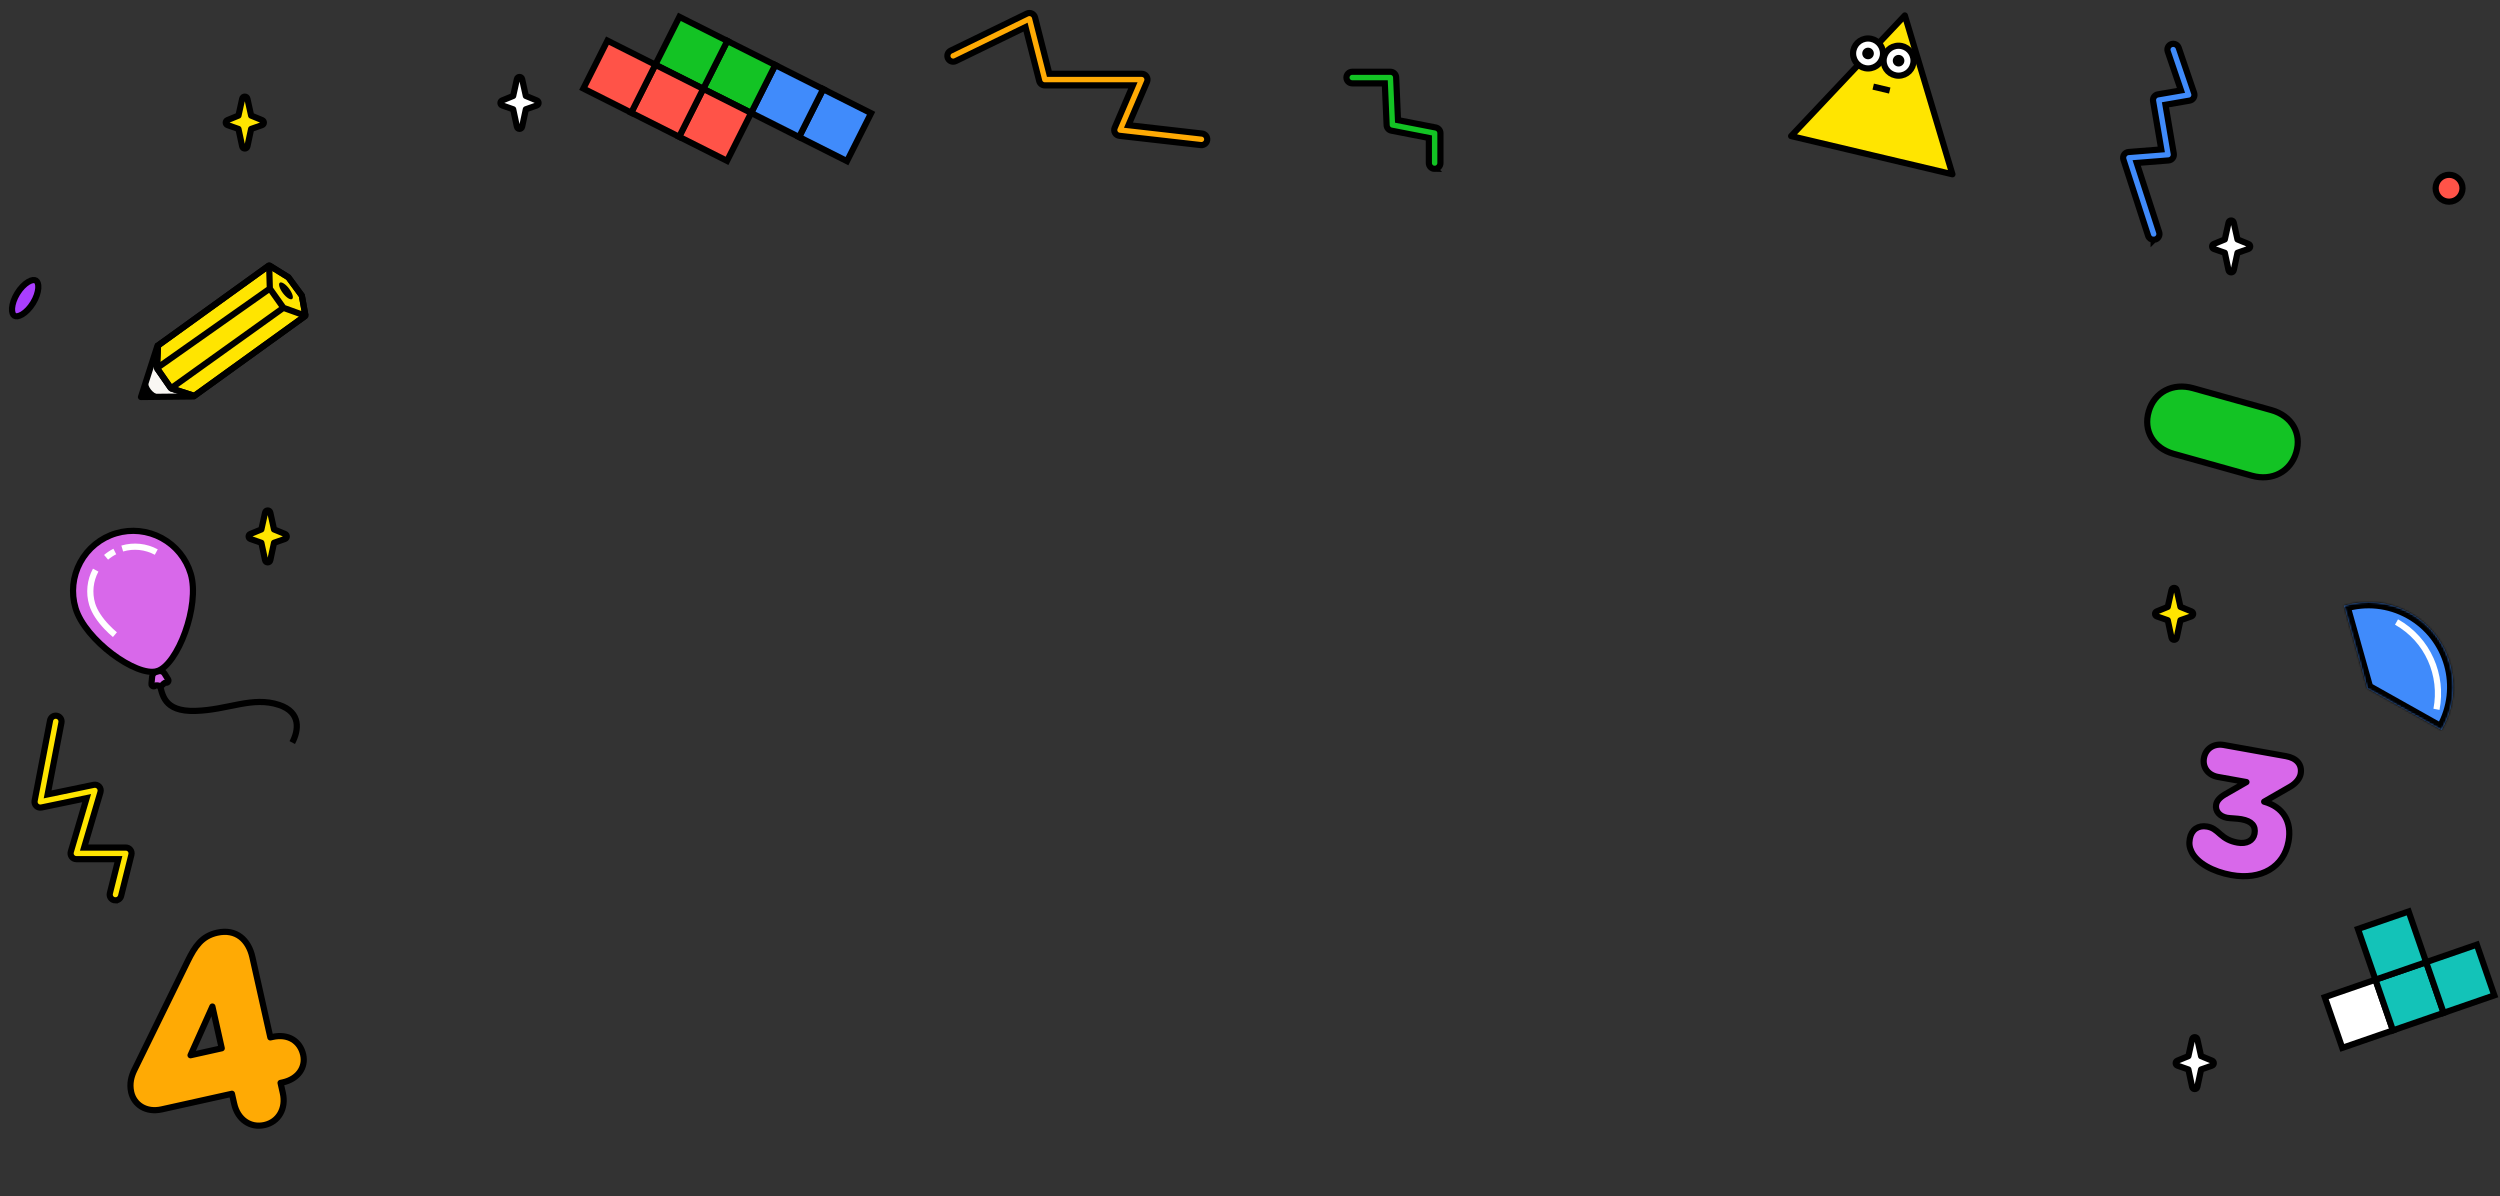 <?xml version="1.0" encoding="UTF-8"?>
<svg id="Ebene_1" data-name="Ebene 1" xmlns="http://www.w3.org/2000/svg" xmlns:xlink="http://www.w3.org/1999/xlink" viewBox="0 0 1212 580">
  <rect x="0" y="0" width="1212" height="580" fill="#333333" stroke="none"/>
  <defs>
    <mask id="mask" x="1132.74" y="288.92" width="59.59" height="69.03" maskUnits="userSpaceOnUse">
      <g id="path-50-inside-1_539_830" data-name="path-50-inside-1 539 830">
        <path d="M1184.06,353.11c11.11-19.78,4.09-44.81-15.69-55.92-10.13-5.69-21.63-6.62-31.94-3.52l11.23,40.02,35.95,20.2c.15-.26.31-.52.45-.78Z" style="fill: #fff;"/>
      </g>
    </mask>
  </defs>
  <path d="M923.47,7.49l11.54,38.5,11.53,38.5-39.11-9.26-39.1-9.26,27.57-29.24,27.57-29.24Z" style="fill: #ffe500; stroke: #000; stroke-linejoin: round; stroke-width: 3px;"/>
  <path d="M905.63,33.18c4.01,0,7.26-3.25,7.26-7.26s-3.25-7.26-7.26-7.26-7.26,3.25-7.26,7.26,3.25,7.26,7.26,7.26Z" style="fill: #fff; stroke: #000; stroke-miterlimit: 10; stroke-width: 3px;"/>
  <path d="M905.63,28.73c1.55,0,2.81-1.26,2.81-2.81s-1.26-2.81-2.81-2.81-2.81,1.26-2.81,2.81,1.26,2.81,2.81,2.81Z"/>
  <path d="M920.43,36.69c4.01,0,7.26-3.25,7.26-7.26s-3.25-7.26-7.26-7.26-7.26,3.25-7.26,7.26,3.25,7.26,7.26,7.26Z" style="fill: #fff; stroke: #000; stroke-miterlimit: 10; stroke-width: 3px;"/>
  <path d="M920.43,32.24c1.55,0,2.81-1.26,2.81-2.81s-1.26-2.81-2.81-2.81-2.81,1.26-2.81,2.81,1.26,2.81,2.81,2.81Z"/>
  <path d="M908.13,42l8.01,1.9" style="fill: none; stroke: #000; stroke-miterlimit: 10; stroke-width: 3px;"/>
  <path d="M113.54,535.17l-1.1-4.91-34.06,7.57c-7.62,1.69-13.41-2.29-14.78-8.33-.95-4.28.15-7.88,1.47-10.62l25.95-52.97c3.46-7.04,6.77-12.06,14.26-13.74,9.27-2.06,15.21,3.48,17.08,11.85l8.71,38.91,1.07-.23c7.51-1.68,13.33,1.92,14.85,8.64,1.35,6.04-2.4,11.75-9.9,13.42l-1.07.23,1.1,4.91c1.68,7.48-2.03,13.99-8.9,15.52-6.87,1.53-12.97-2.65-14.68-10.27l.02.02ZM107.5,508.21l-4.53-20.24-10.6,23.61,15.13-3.37h0Z" style="fill: #ffaa04; stroke: #000; stroke-linejoin: round; stroke-width: 3px;"/>
  <path d="M1062.53,413.08c-1.09-2.19-1.35-4.06-.91-6.49.79-4.4,4.08-6.65,8.44-5.87,2.55.46,3.96,1.56,6.37,3.73,2.3,2.07,4.78,3.4,8.31,4.04,4.4.79,7.63-.92,8.25-4.33.66-3.7-1.24-6.08-6.38-7-2.1-.38-5.4-.42-6.92-.69-3.54-.64-5.88-3.18-5.3-6.43.32-1.77,1.72-3.43,4.28-4.92l10.41-5.98-13.81-2.48c-4.81-.86-7.61-4.68-6.79-9.2.82-4.52,4.77-7.16,9.58-6.3l30.22,5.43c5.22.94,7.87,4.13,7.08,8.57-.41,2.3-2.37,4.67-5.06,6.22l-12.64,7.28c9.09,2.52,13.56,9.57,11.82,19.23-2.24,12.46-13.24,18.92-27.72,16.33-9-1.62-16.6-5.87-19.22-11.13h-.01Z" style="fill: #d868ea; stroke: #000; stroke-linejoin: round; stroke-width: 3px;"/>
  <path d="M1041.73,199.36c2.78-9.32,11.63-13.92,21.48-11.17l37.93,10.61c9.86,2.75,14.83,11.23,12.06,20.56-2.76,9.33-11.65,14.01-21.51,11.26l-37.93-10.61c-9.85-2.76-14.82-11.23-12.03-20.63h0Z" style="fill: #13c324; stroke: #000; stroke-miterlimit: 10; stroke-width: 3px;"/>
  <g>
    <rect x="391.84" y="47.66" width="26" height="26" transform="translate(168.75 395.08) rotate(-63.3)" style="fill: #408bfb; stroke: #000; stroke-miterlimit: 10; stroke-width: 3px;"/>
    <rect x="368.61" y="35.98" width="26" height="26" transform="translate(166.39 367.89) rotate(-63.3)" style="fill: #408bfb; stroke: #000; stroke-miterlimit: 10; stroke-width: 3px;"/>
    <rect x="345.38" y="24.29" width="26" height="26" transform="translate(164.04 340.71) rotate(-63.3)" style="fill: #13c324; stroke: #000; stroke-miterlimit: 10; stroke-width: 3px;"/>
    <rect x="333.7" y="47.52" width="26" height="26" transform="translate(136.85 343.06) rotate(-63.3)" style="fill: #ff5348; stroke: #000; stroke-miterlimit: 10; stroke-width: 3px;"/>
    <rect x="322.16" y="12.61" width="26" height="26" transform="translate(161.68 313.52) rotate(-63.3)" style="fill: #13c324; stroke: #000; stroke-miterlimit: 10; stroke-width: 3px;"/>
    <rect x="310.47" y="35.84" width="26" height="26" transform="translate(134.5 315.88) rotate(-63.3)" style="fill: #ff5348; stroke: #000; stroke-miterlimit: 10; stroke-width: 3px;"/>
    <rect x="287.25" y="24.16" width="26" height="26" transform="translate(132.15 288.69) rotate(-63.3)" style="fill: #ff5348; stroke: #000; stroke-miterlimit: 10; stroke-width: 3px;"/>
  </g>
  <rect x="1130.58" y="478.4" width="26" height="26" transform="translate(-97.77 400.25) rotate(-19.05)" style="fill: #fff; stroke: #000; stroke-miterlimit: 10; stroke-width: 3px;"/>
  <rect x="1155.16" y="469.91" width="26" height="26" transform="translate(-93.65 407.81) rotate(-19.05)" style="fill: #13c3b8; stroke: #000; stroke-miterlimit: 10; stroke-width: 3px;"/>
  <rect x="1146.67" y="445.33" width="26" height="26" transform="translate(-86.09 403.69) rotate(-19.05)" style="fill: #13c3b8; stroke: #000; stroke-miterlimit: 10; stroke-width: 3px;"/>
  <rect x="1179.73" y="461.42" width="26" height="26" transform="translate(-89.53 415.36) rotate(-19.05)" style="fill: #13c3b8; stroke: #000; stroke-miterlimit: 10; stroke-width: 3px;"/>
  <path d="M1044.09,116.27c-1.18,0-2.29-.76-2.67-1.94l-11.99-36.96c-.27-.82-.14-1.71.34-2.43.48-.72,1.26-1.17,2.11-1.24l15.91-1.26-3.98-23.44c-.26-1.53.77-2.98,2.29-3.24l11.24-1.94-6.43-18.86c-.5-1.47.28-3.06,1.75-3.57,1.47-.5,3.06.28,3.57,1.75l7.49,21.97c.27.78.18,1.63-.24,2.34-.42.71-1.13,1.19-1.94,1.33l-11.72,2.02,4.03,23.71c.13.78-.07,1.57-.55,2.2s-1.21,1.01-1.99,1.07l-15.43,1.22,10.89,33.57c.48,1.48-.33,3.06-1.81,3.54-.29.09-.58.14-.87.14v.02Z" style="fill: #408bfb; stroke: #000; stroke-miterlimit: 10; stroke-width: 3px;"/>
  <path d="M55.99,436.51c-.22,0-.45-.03-.68-.09-1.51-.38-2.42-1.9-2.04-3.41l4.12-16.49h-20.37c-.89,0-1.72-.42-2.25-1.13s-.7-1.63-.44-2.48l7.66-25.97-21.88,4.54c-.92.19-1.87-.09-2.54-.75s-.96-1.61-.79-2.53l7.49-38.95c.29-1.52,1.76-2.53,3.29-2.23,1.52.29,2.52,1.77,2.23,3.29l-6.7,34.82,22.34-4.64c.97-.2,1.97.12,2.64.85.67.73.91,1.75.63,2.7l-7.93,26.86h20.21c.87,0,1.68.4,2.21,1.08s.72,1.57.51,2.41l-4.99,19.98c-.32,1.28-1.46,2.13-2.72,2.13h0Z" style="fill: #ffe500; stroke: #000; stroke-miterlimit: 10; stroke-width: 3px;"/>
  <path d="M695.52,81.86c-1.55,0-2.81-1.26-2.81-2.81v-12.17l-18.2-3.55c-1.27-.25-2.21-1.34-2.27-2.63l-.88-20.29h-15.79c-1.55,0-2.81-1.26-2.81-2.81s1.26-2.81,2.81-2.81h18.48c1.5,0,2.74,1.18,2.81,2.69l.9,20.76,18.3,3.57c1.32.26,2.27,1.41,2.27,2.76v14.48c0,1.55-1.26,2.81-2.81,2.81h0Z" style="fill: #13c324; stroke: #000; stroke-miterlimit: 10; stroke-width: 3px;"/>
  <path d="M582.43,70.35c-.11,0-.21,0-.32-.02l-39.45-4.49c-.88-.1-1.67-.61-2.11-1.38-.45-.77-.5-1.7-.15-2.52l8.81-20.55h-42.68c-1.28,0-2.41-.87-2.72-2.12l-6.64-26.12-33.85,16.47c-1.4.68-3.08.1-3.75-1.3-.68-1.4-.1-3.08,1.3-3.76l36.96-17.98c.76-.37,1.65-.38,2.41-.02.77.36,1.33,1.04,1.54,1.86l6.95,27.35h44.76c.94,0,1.83.47,2.35,1.26.52.79.61,1.78.24,2.65l-9,21,35.7,4.07c1.54.18,2.65,1.57,2.47,3.11-.16,1.43-1.38,2.49-2.79,2.49h-.03Z" style="fill: #ffaa04; stroke: #000; stroke-miterlimit: 10; stroke-width: 3px;"/>
  <path d="M92.47,278.18c4.6,15.43-6.39,44.24-16.34,47.21-9.95,2.96-34.92-15.14-39.51-30.57-2.21-7.41-1.38-15.39,2.29-22.19,3.68-6.8,9.9-11.86,17.31-14.07,7.41-2.21,15.39-1.38,22.19,2.3,6.8,3.68,11.86,9.91,14.06,17.32h0Z" style="fill: #d868ea; stroke: #000; stroke-miterlimit: 10; stroke-width: 3px;"/>
  <path d="M73.42,331.51l.34-3.5c.1-1.04.82-1.91,1.82-2.21l1.24-.37c1.12-.33,2.32.12,2.94,1.12l1.74,2.81c.49.79-.18,1.78-1.09,1.63-.37-.06-.74.08-.99.36l-.36.42c-.49.57-1.26.83-2,.67l-.87-.19c-.34-.07-.69.01-.95.23-.77.64-1.93.03-1.83-.97Z" style="fill: #d868ea; stroke: #000; stroke-width: 3px;"/>
  <path d="M46.39,276.4c-2.73,5.06-3.35,11-1.7,16.52,1.1,3.68,3.75,7.57,7.09,11.07,1.23,1.29,2.56,2.54,3.93,3.7M59.26,265.93c5.51-1.64,11.44-1.02,16.5,1.71M51.43,270.18c1.29-1.1,2.71-2.04,4.23-2.81" style="fill: none; stroke: #fff; stroke-miterlimit: 10; stroke-width: 3px;"/>
  <path d="M77.29,331.35c1.51,5.11,1.79,13.76,17.45,13.3,15.9-.46,27.57-7.23,40.6-2.89,10.76,3.59,9.45,12.37,6.34,18.24" style="fill: none; stroke: #000; stroke-width: 3px;"/>
  <g>
    <path d="M93.83,192.2l-25.48.27,7.96-24.77,17.52,24.5Z" style="fill: #f9f7f3; stroke: #000; stroke-linejoin: round; stroke-width: 3px;"/>
    <path d="M130.49,128.65l-53.87,38.84-.55,10.98,6.81,9.8,11.34,3.65,53.87-38.84-1.77-9.77-6.52-8.87-9.31-5.78Z" style="fill: #ffe500; stroke: #000; stroke-linejoin: round; stroke-width: 3px;"/>
    <path d="M148.1,153.08l-53.87,38.84-11.34-3.65M148.1,153.08l-10.69-3.85M148.1,153.08l-1.77-9.77-6.52-8.87-9.31-5.78M130.49,128.65l-53.87,38.84-.55,10.98M130.49,128.65l.32,11.25M76.08,178.47l6.81,9.8M76.08,178.47l54.73-38.57M82.89,188.27l54.52-39.05M137.41,149.22l-6.59-9.32" style="fill: none; stroke: #000; stroke-miterlimit: 10; stroke-width: 3px;"/>
    <path d="M80.5,192.56c-10.11-1.64-9.39-8.92-8.45-11.86l-3.99,11.79,12.44.07Z"/>
    <ellipse cx="138.65" cy="140.99" rx="1.85" ry="4.95" transform="translate(-57.05 112.6) rotate(-37.22)"/>
  </g>
  <path d="M1080.27,107.25l1.08.24-1.08-.24-1.81,8.19-5.37,2.2c-1.1.45-1.06,2.02.06,2.41l5.31,1.86,1.81,8.48c.29,1.36,2.23,1.36,2.52,0l1.81-8.48,5.31-1.86c1.12-.39,1.16-1.96.06-2.41l-.42,1.02.42-1.02-5.37-2.2-1.81-8.19c-.3-1.35-2.22-1.35-2.52,0Z" style="fill: #fff;"/>
  <g>
    <path d="M1184.06,353.11c11.11-19.78,4.09-44.81-15.69-55.92-10.13-5.69-21.63-6.62-31.94-3.52l11.23,40.02,35.95,20.2c.15-.26.31-.52.45-.78Z" style="fill: #408bfb;"/>
    <g style="mask: url(#mask);">
      <path d="M1184.06,353.11l2.62,1.47h0l-2.62-1.47ZM1168.37,297.19l1.47-2.62h0l-1.47,2.62ZM1136.43,293.66l-2.89.81-.8-2.84,2.82-.85.87,2.87ZM1147.66,333.69l-1.47,2.61-1.09-.61-.33-1.2,2.89-.81ZM1183.61,353.89l2.59,1.53-1.5,2.53-2.56-1.44,1.47-2.62ZM1184.06,353.11l-2.61-1.47c10.3-18.33,3.78-41.54-14.55-51.84l1.47-2.62,1.47-2.62c21.22,11.92,28.76,38.79,16.84,60.01l-2.62-1.47ZM1168.37,297.19l-1.47,2.62c-9.39-5.27-20.05-6.14-29.61-3.26l-.86-2.87-.87-2.87c11.06-3.32,23.41-2.33,34.28,3.78l-1.47,2.62ZM1136.43,293.66l2.89-.81,11.23,40.02-2.89.81-2.89.81-11.23-40.02,2.89-.81ZM1147.66,333.69l1.47-2.62,35.95,20.2-1.47,2.61-1.47,2.62-35.95-20.2,1.47-2.61ZM1183.61,353.89l-2.58-1.52c.14-.25.28-.49.42-.72l2.61,1.47,2.62,1.47c-.16.29-.33.57-.48.84l-2.59-1.53Z"/>
    </g>
    <path d="M1161.83,301.55c15.25,8.57,22.58,25.85,19.37,42.33" style="fill: none; stroke: #fff; stroke-width: 3px;"/>
  </g>
  <circle cx="1187.31" cy="91.26" r="6.52" style="fill: #ff5348; stroke: #000; stroke-width: 3px;"/>
  <path d="M17.43,136.03c.69.42,1.29,1.57,1.13,3.7-.15,2.05-.98,4.62-2.54,7.17-1.56,2.54-3.48,4.45-5.24,5.51-1.84,1.1-3.12,1.09-3.81.66-.69-.42-1.29-1.56-1.13-3.7.15-2.05.98-4.62,2.54-7.17,1.56-2.54,3.48-4.45,5.24-5.51,1.84-1.1,3.12-1.09,3.81-.66Z" style="fill: #aa3eff; stroke: #000; stroke-width: 3px;"/>
  <path d="M1052.75,286.02h0l-1.81,8.19-5.37,2.2c-1.1.45-1.06,2.02.06,2.41l5.31,1.86,1.81,8.48c.29,1.36,2.23,1.36,2.52,0l1.81-8.48,5.31-1.86c1.12-.39,1.16-1.96.06-2.41l-5.37-2.2-1.81-8.19c-.3-1.35-2.22-1.35-2.52,0h0Z" style="fill: #ffe500; stroke: #000; stroke-linejoin: round; stroke-width: 3px;"/>
  <path d="M1080.4,107.89h0l-1.81,8.19-5.37,2.2c-1.1.45-1.06,2.02.06,2.41l5.31,1.86,1.81,8.48c.29,1.36,2.23,1.36,2.52,0l1.81-8.48,5.31-1.86c1.12-.39,1.16-1.96.06-2.41l-5.37-2.2-1.81-8.19c-.3-1.35-2.22-1.35-2.52,0h0Z" style="fill: #fff; stroke: #000; stroke-linejoin: round; stroke-width: 3px;"/>
  <path d="M1062.75,503.82h0l-1.81,8.19-5.37,2.2c-1.1.45-1.06,2.02.06,2.41l5.31,1.86,1.81,8.48c.29,1.36,2.23,1.36,2.52,0l1.81-8.48,5.31-1.86c1.12-.39,1.16-1.96.06-2.41l-5.37-2.2-1.81-8.19c-.3-1.35-2.22-1.35-2.52,0h0Z" style="fill: #fff; stroke: #000; stroke-linejoin: round; stroke-width: 3px;"/>
  <path d="M128.52,248.48h0l-1.81,8.19-5.37,2.2c-1.1.45-1.06,2.02.06,2.41l5.31,1.86,1.81,8.48c.29,1.36,2.23,1.36,2.52,0l1.81-8.48,5.31-1.86c1.12-.39,1.16-1.96.06-2.41l-5.37-2.2-1.81-8.19c-.3-1.35-2.22-1.35-2.52,0h0Z" style="fill: #ffe500; stroke: #000; stroke-linejoin: round; stroke-width: 3px;"/>
  <path d="M117.42,47.85h0l-1.81,8.19-5.37,2.2c-1.1.45-1.06,2.02.06,2.41l5.31,1.86,1.81,8.48c.29,1.36,2.23,1.36,2.52,0l1.81-8.48,5.31-1.86c1.12-.39,1.16-1.96.06-2.41l-5.37-2.2-1.81-8.19c-.3-1.35-2.22-1.35-2.52,0h0Z" style="fill: #ffe500; stroke: #000; stroke-linejoin: round; stroke-width: 3px;"/>
  <path d="M250.6,38.32h0l-1.81,8.19-5.37,2.2c-1.1.45-1.06,2.02.06,2.41l5.31,1.86,1.81,8.48c.29,1.36,2.23,1.36,2.52,0l1.81-8.48,5.31-1.86c1.12-.39,1.16-1.96.06-2.41l-5.37-2.2-1.81-8.19c-.3-1.35-2.22-1.35-2.52,0h0Z" style="fill: #fff; stroke: #000; stroke-linejoin: round; stroke-width: 3px;"/>
</svg>